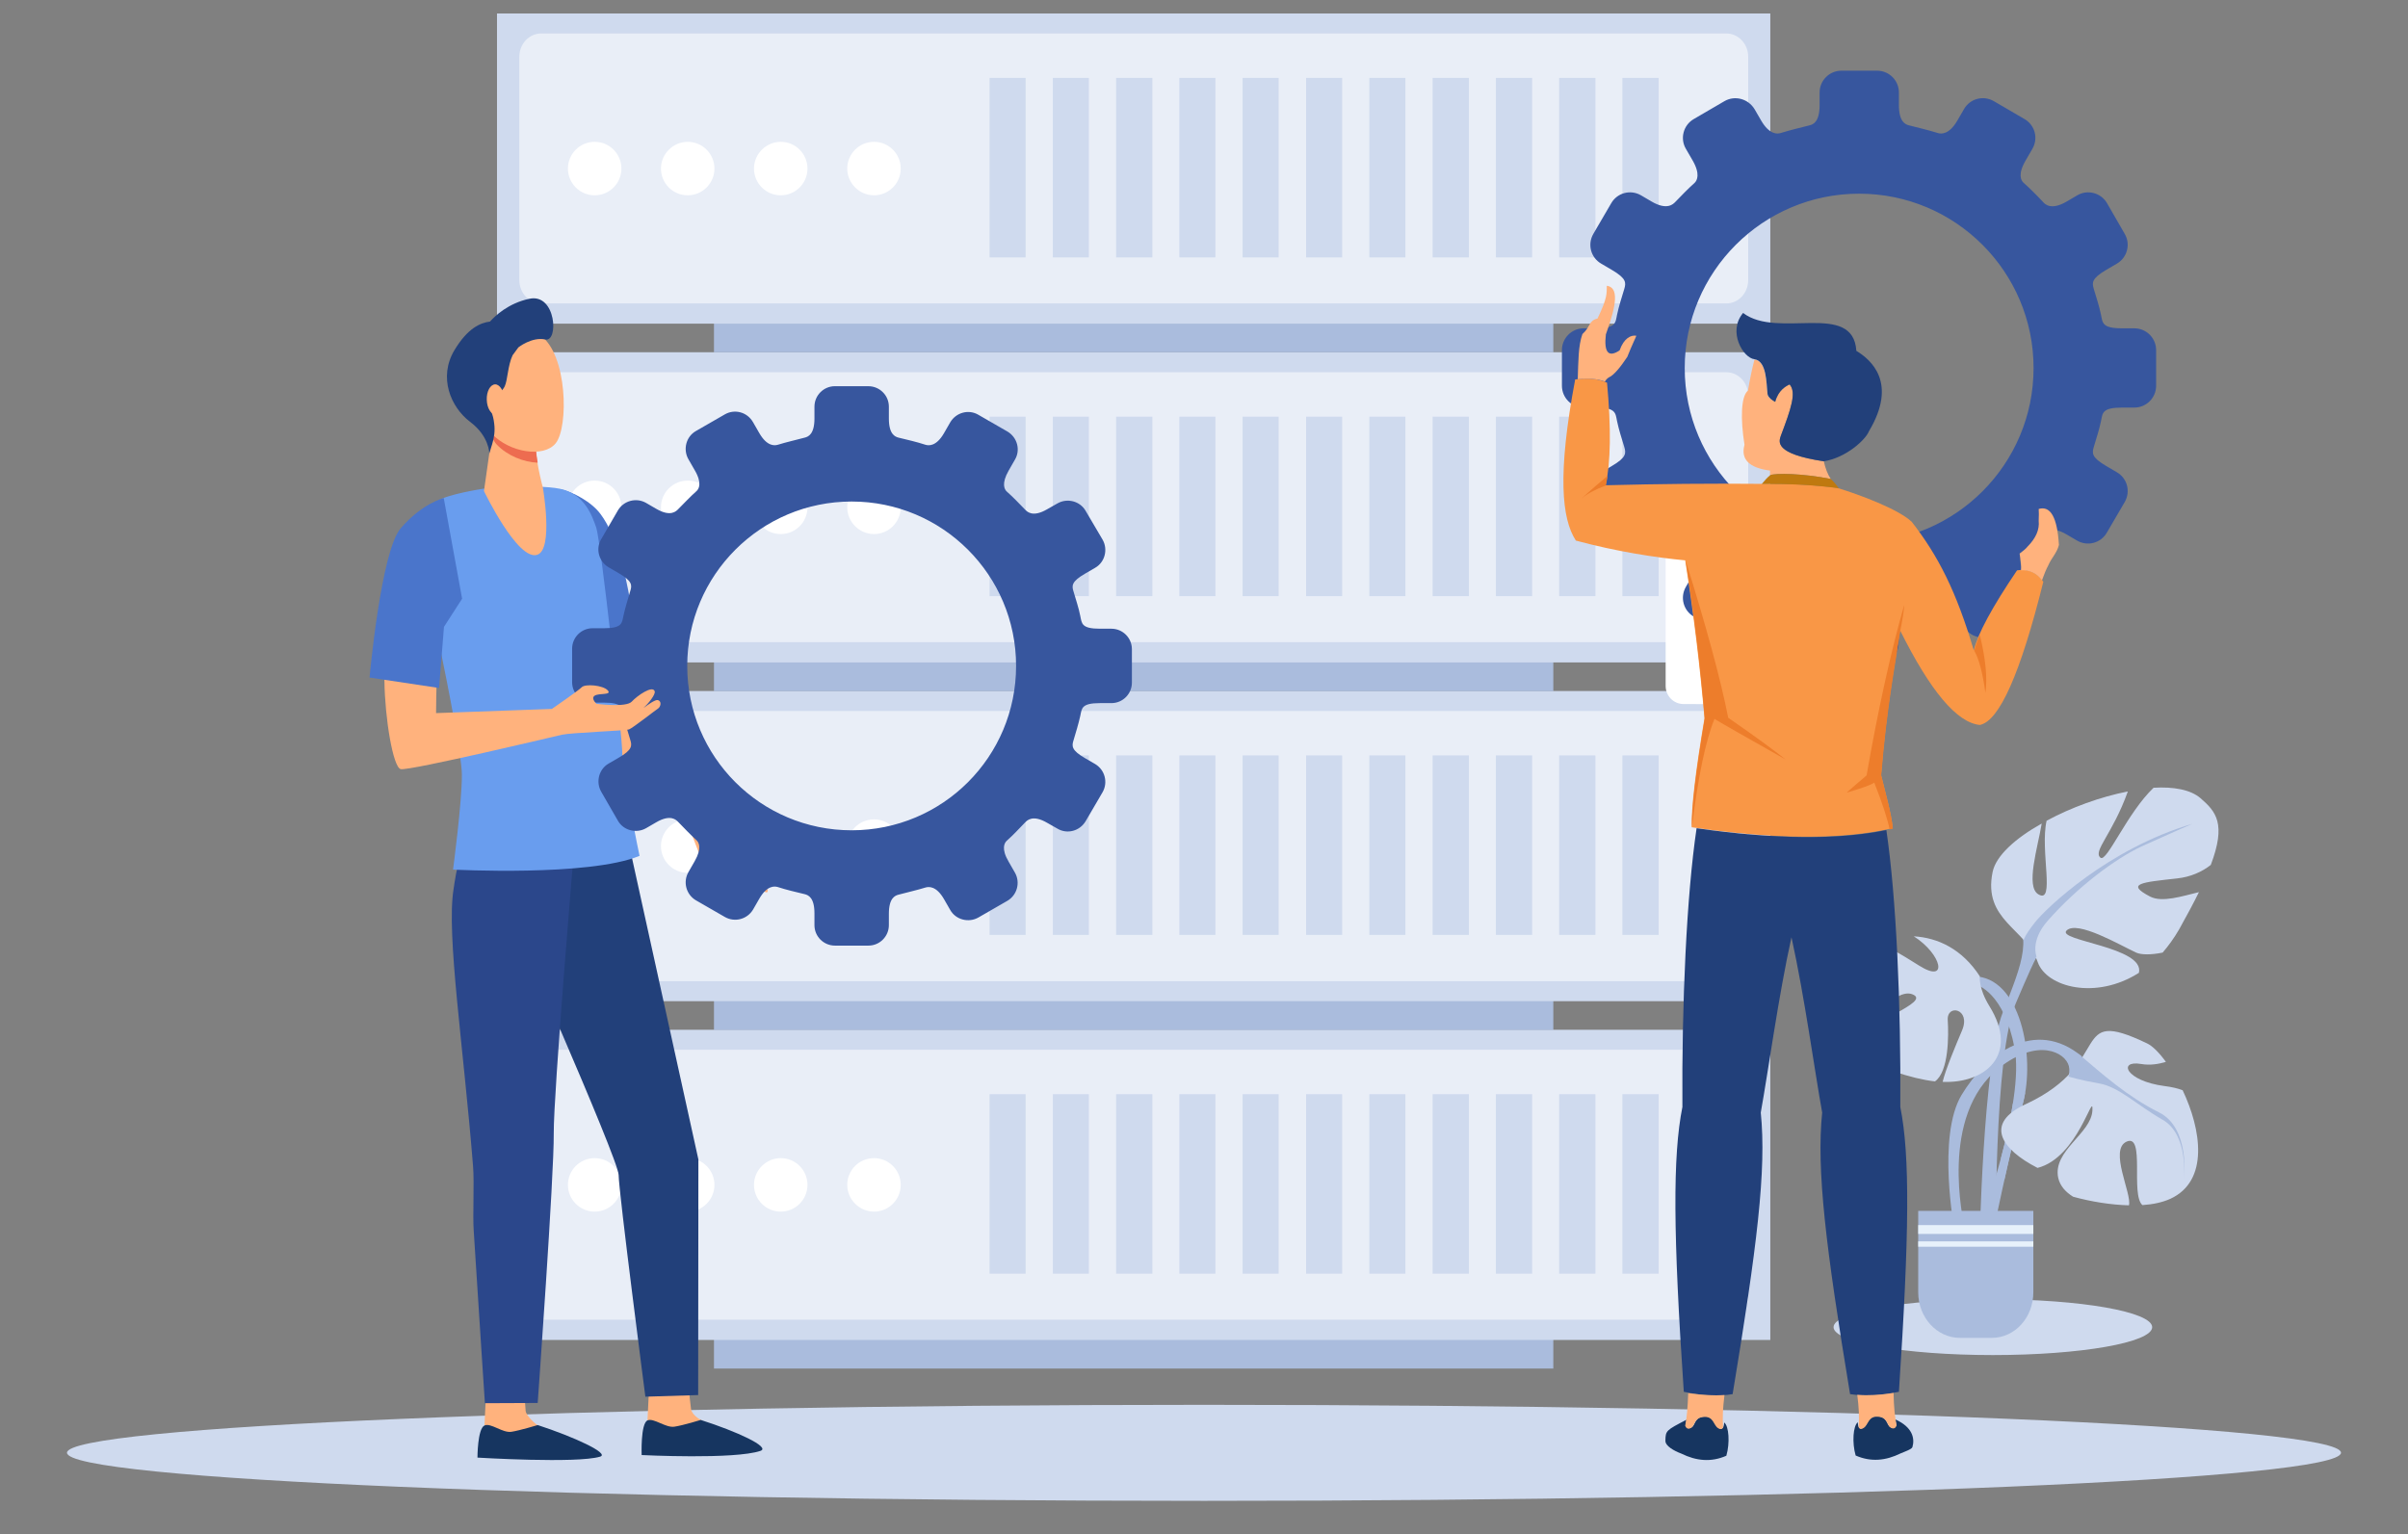 <?xml version="1.0" encoding="utf-8"?>
<!-- Generator: Adobe Illustrator 27.4.0, SVG Export Plug-In . SVG Version: 6.00 Build 0)  -->
<svg version="1.1" id="Layer_2_00000106144284486634603880000015031921838576392096_"
	 xmlns="http://www.w3.org/2000/svg" xmlns:xlink="http://www.w3.org/1999/xlink" x="0px" y="0px" viewBox="0 0 1035.4 659.8"
	 style="enable-background:new 0 0 1035.4 659.8;" xml:space="preserve">
<rect x="0" y="0" width="1035.4" height="659.8" fill="#808080" stroke="none"/>
<style type="text/css">
	.st0{fill-rule:evenodd;clip-rule:evenodd;fill:#CFDAEE;}
	.st1{fill-rule:evenodd;clip-rule:evenodd;fill:#AABCDD;}
	.st2{fill:#E7F1FB;}
	.st3{fill:#AABCDD;}
	.st4{fill:#CFDAEE;}
	.st5{fill-rule:evenodd;clip-rule:evenodd;fill:#E9EEF7;}
	.st6{fill-rule:evenodd;clip-rule:evenodd;fill:#FFFFFF;}
	.st7{fill-rule:evenodd;clip-rule:evenodd;fill:#37569E;}
	.st8{fill-rule:evenodd;clip-rule:evenodd;fill:#FFB27D;}
	.st9{fill-rule:evenodd;clip-rule:evenodd;fill:#163560;}
	.st10{fill-rule:evenodd;clip-rule:evenodd;fill:#22407A;}
	.st11{fill-rule:evenodd;clip-rule:evenodd;fill:#2B478B;}
	.st12{fill-rule:evenodd;clip-rule:evenodd;fill:#4A75CB;}
	.st13{fill-rule:evenodd;clip-rule:evenodd;fill:#699DEE;}
	.st14{fill-rule:evenodd;clip-rule:evenodd;fill:#ED6C50;}
	.st15{fill-rule:evenodd;clip-rule:evenodd;fill:#F99746;}
	.st16{fill-rule:evenodd;clip-rule:evenodd;fill:#BF790F;}
	.st17{fill-rule:evenodd;clip-rule:evenodd;fill:#ED7D2B;}
</style>
<g id="Layer_1-2">
	<path class="st0" d="M517.7,604.2c270,0,488.9,9.2,488.9,20.6c0,11.4-218.9,20.7-488.9,20.7s-488.9-9.2-488.9-20.7
		C28.8,613.5,247.7,604.2,517.7,604.2L517.7,604.2L517.7,604.2z"/>
	<path class="st0" d="M856.9,558.8c37.8,0,68.5,5.4,68.5,12s-30.7,12-68.5,12s-68.5-5.4-68.5-12C788.4,564.2,819,558.8,856.9,558.8
		L856.9,558.8z"/>
	<path class="st1" d="M863.2,390.1c11.6,11.7,6.6,23.4-2,45.2c-8.6,21.8-10.1,102.1-10.1,102.1l7.1-1.1c0,0-1-82.6,8.6-104.9
		c9.6-22.3,13.7-33.5,22.3-26.2C897.6,412.4,863.2,390.1,863.2,390.1L863.2,390.1L863.2,390.1z"/>
	<path class="st0" d="M856.8,375c1.4-6.9,9.8-14.5,21.1-20.8c-1.7,10.3-7,27-1.5,30.4c7.5,4.6,0.7-18.8,3.6-31.6
		c10.5-5.7,23.2-10.3,34.9-12.6c0,0.1,0,0.1,0,0.1c-6.6,18.4-15.2,25.7-11.7,28.4c2.7,2.1,11.4-19.2,22.8-30.1
		c8.6-0.5,15.9,0.8,20.2,4.5c6.7,5.8,11.1,11,4.4,28.7c-3.8,3-8.8,5.2-14.5,5.8c-15.2,1.7-22.3,2.2-11.6,7.8
		c5.2,2.7,13.9-0.2,21-1.9c-2.3,4.7-5.1,9.9-8.5,16c-2.2,3.8-4.6,7.1-7.1,10c-4.9,1-9.2,1-11.4,0c-7.1-3.3-25.3-14-29.9-9.5
		c-4.5,4.4,33.8,7.1,31.1,18.2c-18.5,11.8-39.7,6.2-43.5-4.6C871.1,399.3,852.5,395.8,856.8,375L856.8,375L856.8,375z"/>
	<path class="st1" d="M895.1,454.3c-20.2-16.7-41-1.1-51.7,16.7c-10.6,17.8-3,58-3,58s4.1,0,4.1-1.7s-11.1-47.4,15.2-68.1
		c16.5-12.9,28.4-6.7,29.9-0.6c1.5,6.1-6.6,17.3-6.6,17.3L895.1,454.3L895.1,454.3z"/>
	<path class="st1" d="M848.5,419.9c20.3,0,26.8,34.6,21.3,54.7c-5.6,20.1-13.2,57.5-13.2,57.5l-5.1-5.6c0,0,19.3-52.5,14.7-75.9
		c-4.5-23.4-15.7-27.3-17.7-27.3S848.5,419.9,848.5,419.9L848.5,419.9L848.5,419.9z"/>
	<path class="st1" d="M865.5,474.7c1.4-2.1,3.2-3.8,5.3-4.9c-0.3,1.7-0.6,3.3-1,4.8c-2.5,9.1-5.5,21.9-8,33c-0.2-1.4-0.6-3.6-1.1-7
		c-0.1-0.8-0.2-1.7-0.3-2.6C862.4,490.6,864.3,482.5,865.5,474.7L865.5,474.7L865.5,474.7z"/>
	<path class="st0" d="M871,474.9c38.5-17.8,18.2-42.4,52.1-26.2c2.4,1.1,5.3,4,8.2,8c-3,0.9-6.7,1.6-10.7,0.9
		c-10.1-1.7-6.6,7.3,10.1,9.5c3.2,0.4,5.7,1,7.8,1.8c8,16.8,11.5,39-5.3,46.7c-3.3,1.5-7.4,2.4-12,2.7c-5.2-4.5,1.3-30.9-6.8-27.3
		c-7.7,3.5,2.4,22.6,1,27.4c-7.6-0.2-16-1.5-24-3.7c-3.2-2-5.6-4.6-6.4-8.1c-2.5-11.7,14.2-19,14.7-29c0.5-9.2-6.1,20.3-23.6,24.7
		C860.5,494.3,853,483.2,871,474.9L871,474.9L871,474.9z"/>
	<path class="st0" d="M843.6,443.3c4.1-9.5-6.6-11.7-6.1-4.5c0.4,6.4,0.5,22.1-5.5,26.3c-10.3-1.2-24.4-5.8-35-12.8
		c-0.1-0.9,0-1.9,0.4-2.9c4.5-10,33.9-18.4,24.8-21.8c-7.2-2.7-20,13.1-30.2,21c-6.2-5.2-10.3-11.3-10.3-18.1
		c0-9.3,10.2-19.8,23.4-24.8c5.9,0.7,11.5,4.2,20.1,9.6c12.7,8,9.8-4.9-2.3-12.6c10.4,0.6,20.8,5.5,28.4,17.2c0,0-0.7,5,4.1,12.8
		c13.1,21.1-2,33.4-20.1,32.6C836.6,459.9,840.8,449.9,843.6,443.3L843.6,443.3L843.6,443.3z"/>
	<path class="st1" d="M893.9,453.4c9.9,8.4,20.9,18.3,34.4,25c13.5,6.7,10.8,28.5,10.8,28.5s2-18.9-9.2-25.3
		c-11.2-6.4-18.7-14.1-27.2-15.6c-8.6-1.5-13.3-3-13.3-3s2.7-6,1.1-8.2C888.9,452.6,893.9,453.4,893.9,453.4L893.9,453.4
		L893.9,453.4z"/>
	<path class="st1" d="M942.7,354.3c-36.2,10.7-62.8,36.2-67.7,42.4c-4.9,6.2-4.9,7.9-4.9,7.9l3.8,7.9l1.8-1c0,0-2.9-6.7,4.7-15.4
		c13.2-15,29.3-26.8,40.3-32C931.7,359.1,942.7,354.3,942.7,354.3L942.7,354.3L942.7,354.3z"/>
	<path class="st1" d="M842.7,575.4h13.8c9.9,0,17.8-8.8,17.8-19.6v-35h-49.5v35C824.8,566.6,832.8,575.4,842.7,575.4L842.7,575.4z"
		/>
	<rect x="824.8" y="526.9" class="st2" width="49.5" height="3.8"/>
	<rect x="824.8" y="533.9" class="st2" width="49.5" height="2.3"/>
	<rect x="307" y="442.9" class="st3" width="360.9" height="145.7"/>
	<rect x="213.7" y="442.9" class="st4" width="547.5" height="133.4"/>
	<path class="st5" d="M232.7,451.5h509.6c5.2,0,9.4,4.5,9.4,10v96.1c0,5.5-4.2,10-9.4,10H232.7c-5.2,0-9.4-4.5-9.4-10v-96.1
		C223.3,456,227.5,451.5,232.7,451.5L232.7,451.5L232.7,451.5z"/>
	<path class="st6" d="M255.7,498.1c6.4,0,11.5,5.2,11.5,11.5c0,6.4-5.2,11.5-11.5,11.5c-6.4,0-11.5-5.2-11.5-11.5
		C244.2,503.3,249.3,498.1,255.7,498.1C255.7,498.1,255.7,498.1,255.7,498.1z M375.8,498.1c6.4,0,11.5,5.2,11.5,11.5
		c0,6.4-5.2,11.5-11.5,11.5s-11.5-5.2-11.5-11.5C364.3,503.3,369.4,498.1,375.8,498.1L375.8,498.1z M335.7,498.1
		c6.4,0,11.5,5.2,11.5,11.5c0,6.4-5.2,11.5-11.5,11.5c-6.4,0-11.5-5.2-11.5-11.5C324.2,503.3,329.4,498.1,335.7,498.1L335.7,498.1z
		 M295.7,498.1c6.4,0,11.5,5.2,11.5,11.5c0,6.4-5.2,11.5-11.5,11.5c-6.4,0-11.5-5.2-11.5-11.5C284.2,503.3,289.4,498.1,295.7,498.1
		L295.7,498.1z"/>
	<path class="st0" d="M425.5,470.6H441v77.2h-15.5V470.6z M697.6,470.6h15.6v77.2h-15.6V470.6z M670.4,470.6h15.6v77.2h-15.6V470.6z
		 M643.2,470.6h15.6v77.2h-15.6V470.6z M616,470.6h15.6v77.2H616V470.6z M588.8,470.6h15.5v77.2h-15.5V470.6z M561.6,470.6h15.5
		v77.2h-15.5V470.6L561.6,470.6z M534.3,470.6h15.5v77.2h-15.5V470.6z M507.1,470.6h15.5v77.2h-15.5V470.6z M479.9,470.6h15.6v77.2
		h-15.6V470.6z M452.7,470.6h15.5v77.2h-15.5V470.6z"/>
	<rect x="307" y="297.2" class="st3" width="360.9" height="145.7"/>
	<rect x="213.7" y="297.2" class="st4" width="547.5" height="133.4"/>
	<path class="st5" d="M232.7,305.8h509.6c5.2,0,9.4,4.5,9.4,10V412c0,5.5-4.2,10-9.4,10H232.7c-5.2,0-9.4-4.5-9.4-10v-96.1
		C223.3,310.3,227.5,305.8,232.7,305.8L232.7,305.8z"/>
	<path class="st6" d="M255.7,352.4c6.4,0,11.5,5.2,11.5,11.5s-5.2,11.5-11.5,11.5c-6.4,0-11.5-5.2-11.5-11.5
		S249.3,352.4,255.7,352.4C255.7,352.4,255.7,352.4,255.7,352.4z M375.8,352.4c6.4,0,11.5,5.2,11.5,11.5s-5.2,11.5-11.5,11.5
		s-11.5-5.2-11.5-11.5S369.4,352.4,375.8,352.4L375.8,352.4z M335.7,352.4c6.4,0,11.5,5.2,11.5,11.5s-5.2,11.5-11.5,11.5
		c-6.4,0-11.5-5.2-11.5-11.5S329.4,352.4,335.7,352.4L335.7,352.4z M295.7,352.4c6.4,0,11.5,5.2,11.5,11.5s-5.2,11.5-11.5,11.5
		c-6.4,0-11.5-5.2-11.5-11.5S289.4,352.4,295.7,352.4L295.7,352.4z"/>
	<path class="st0" d="M425.5,324.9H441v77.2h-15.5V324.9z M697.6,324.9h15.6v77.2h-15.6V324.9z M670.4,324.9h15.6v77.2h-15.6V324.9z
		 M643.2,324.9h15.6v77.2h-15.6V324.9z M616,324.9h15.6v77.2H616V324.9z M588.8,324.9h15.5v77.2h-15.5V324.9z M561.6,324.9h15.5
		v77.2h-15.5V324.9L561.6,324.9z M534.3,324.9h15.5v77.2h-15.5V324.9z M507.1,324.9h15.5v77.2h-15.5V324.9z M479.9,324.9h15.6v77.2
		h-15.6V324.9z M452.7,324.9h15.5v77.2h-15.5V324.9z"/>
	<rect x="307" y="151.5" class="st3" width="360.9" height="145.7"/>
	<rect x="213.7" y="151.5" class="st4" width="547.5" height="133.4"/>
	<path class="st5" d="M232.7,160.1h509.6c5.2,0,9.4,4.5,9.4,10v96.1c0,5.5-4.2,10-9.4,10H232.7c-5.2,0-9.4-4.5-9.4-10v-96.1
		C223.3,164.6,227.5,160.1,232.7,160.1L232.7,160.1L232.7,160.1z"/>
	<path class="st6" d="M255.7,206.7c6.4,0,11.5,5.2,11.5,11.5c0,6.4-5.2,11.5-11.5,11.5c-6.4,0-11.5-5.2-11.5-11.5
		C244.2,211.8,249.3,206.7,255.7,206.7L255.7,206.7L255.7,206.7z M375.8,206.7c6.4,0,11.5,5.2,11.5,11.5c0,6.4-5.2,11.5-11.5,11.5
		s-11.5-5.2-11.5-11.5C364.3,211.8,369.4,206.7,375.8,206.7L375.8,206.7L375.8,206.7z M335.7,206.7c6.4,0,11.5,5.2,11.5,11.5
		c0,6.4-5.2,11.5-11.5,11.5c-6.4,0-11.5-5.2-11.5-11.5C324.2,211.8,329.4,206.7,335.7,206.7L335.7,206.7L335.7,206.7z M295.7,206.7
		c6.4,0,11.5,5.2,11.5,11.5c0,6.4-5.2,11.5-11.5,11.5c-6.4,0-11.5-5.2-11.5-11.5C284.2,211.8,289.4,206.7,295.7,206.7L295.7,206.7
		L295.7,206.7z"/>
	<path class="st0" d="M425.5,179.2H441v77.2h-15.5V179.2z M697.6,179.2h15.6v77.2h-15.6V179.2z M670.4,179.2h15.6v77.2h-15.6V179.2z
		 M643.2,179.2h15.6v77.2h-15.6V179.2z M616,179.2h15.6v77.2H616V179.2z M588.8,179.2h15.5v77.2h-15.5V179.2z M561.6,179.2h15.5
		v77.2h-15.5V179.2L561.6,179.2z M534.3,179.2h15.5v77.2h-15.5V179.2z M507.1,179.2h15.5v77.2h-15.5V179.2z M479.9,179.2h15.6v77.2
		h-15.6V179.2z M452.7,179.2h15.5v77.2h-15.5V179.2z"/>
	<rect x="307" y="5.8" class="st3" width="360.9" height="145.7"/>
	<rect x="213.7" y="5.8" class="st4" width="547.5" height="133.4"/>
	<path class="st5" d="M232.7,14.4h509.6c5.2,0,9.4,4.5,9.4,10v96.1c0,5.5-4.2,10-9.4,10H232.7c-5.2,0-9.4-4.5-9.4-10V24.4
		C223.3,18.9,227.5,14.4,232.7,14.4L232.7,14.4L232.7,14.4z"/>
	<path class="st6" d="M255.7,61c6.4,0,11.5,5.2,11.5,11.5c0,6.4-5.2,11.5-11.5,11.5c-6.4,0-11.5-5.2-11.5-11.5S249.3,61,255.7,61
		C255.7,61,255.7,61,255.7,61z M375.8,61c6.4,0,11.5,5.2,11.5,11.5c0,6.4-5.2,11.5-11.5,11.5s-11.5-5.2-11.5-11.5S369.4,61,375.8,61
		L375.8,61z M335.7,61c6.4,0,11.5,5.2,11.5,11.5c0,6.4-5.2,11.5-11.5,11.5c-6.4,0-11.5-5.2-11.5-11.5S329.4,61,335.7,61L335.7,61z
		 M295.7,61c6.4,0,11.5,5.2,11.5,11.5c0,6.4-5.2,11.5-11.5,11.5c-6.4,0-11.5-5.2-11.5-11.5S289.4,61,295.7,61L295.7,61z"/>
	<path class="st0" d="M425.5,33.5H441v77.2h-15.5V33.5z M697.6,33.5h15.6v77.2h-15.6V33.5z M670.4,33.5h15.6v77.2h-15.6V33.5z
		 M643.2,33.5h15.6v77.2h-15.6V33.5z M616,33.5h15.6v77.2H616V33.5z M588.8,33.5h15.5v77.2h-15.5V33.5z M561.6,33.5h15.5v77.2h-15.5
		V33.5L561.6,33.5z M534.3,33.5h15.5v77.2h-15.5V33.5z M507.1,33.5h15.5v77.2h-15.5V33.5z M479.9,33.5h15.6v77.2h-15.6V33.5z
		 M452.7,33.5h15.5v77.2h-15.5V33.5z"/>
	<path class="st6" d="M723.9,230.9l56.4,0.2c4.3,0,7.7,3.5,7.7,7.8v56.4c0,4.3-3.5,7.7-7.7,7.7l-56.4-0.2c-4.3,0-7.7-3.5-7.7-7.8
		v-56.4C716.2,234.4,719.7,230.9,723.9,230.9L723.9,230.9z"/>
	<path class="st7" d="M741.5,43.5l-13.2,7.7c-4.5,2.6-6,8.4-3.4,12.8l2.9,5c3.4,5.9,1.9,8.6,0.9,9.6c-2.9,2.6-5.7,5.5-8.4,8.3
		c-0.8,0.8-3.4,3.7-10.1-0.2l-4.6-2.7c-4.5-2.6-10.2-1.1-12.8,3.4l-7.7,13.2c-2.6,4.5-1.1,10.2,3.4,12.8l4.6,2.7
		c6.3,3.7,6.1,5.5,5.3,8.2c-1.1,3.7-2.3,7.3-3.1,11.1c-0.7,3.4-0.4,5.8-9,5.8h-5.3c-5.2,0-9.4,4.2-9.4,9.4v15.3
		c0,5.2,4.2,9.4,9.4,9.4h5.3c8.6,0,8.3,2.4,9,5.8c0.8,3.8,2,7.5,3.1,11.1c0.8,2.7,1,4.5-5.3,8.2l-4.6,2.7c-4.5,2.6-6,8.4-3.4,12.8
		l7.7,13.2c2.6,4.5,8.4,6,12.8,3.4l4.6-2.7c6.7-3.9,9.3-1.1,10.1-0.2c2.7,2.9,5.5,5.7,8.4,8.3c1.1,0.9,2.6,3.6-0.9,9.5l-2.9,5
		c-2.6,4.5-1.1,10.2,3.4,12.8l13.2,7.7c4.5,2.6,10.2,1.1,12.8-3.4l2.9-5c3.5-6,6.9-5.8,8.4-5.3c4.2,1.3,8.1,2.2,12.4,3.3
		c1.6,0.4,4.3,1.6,4.3,8.7v5.4c0,5.2,4.2,9.4,9.4,9.4h15.3c5.2,0,9.4-4.2,9.4-9.4v-5.4c0-7.2,2.7-8.3,4.3-8.7
		c4.3-1.1,8.2-2,12.4-3.3c1.5-0.5,4.9-0.7,8.4,5.3l2.9,5c2.6,4.5,8.4,6,12.8,3.4l13.2-7.7c4.5-2.6,6-8.4,3.4-12.8l-2.9-5
		c-3.5-5.9-2-8.6-0.9-9.5c2.9-2.6,5.7-5.5,8.4-8.3c0.8-0.8,3.4-3.7,10.1,0.2l4.6,2.7c4.5,2.6,10.2,1.1,12.8-3.4l7.7-13.2
		c2.6-4.5,1.1-10.2-3.4-12.8l-4.6-2.7c-6.3-3.7-6.1-5.5-5.3-8.2c1.1-3.7,2.3-7.3,3.1-11.1c0.7-3.4,0.4-5.8,9-5.8h5.3
		c5.2,0,9.4-4.2,9.4-9.4v-15.3c0-5.2-4.2-9.4-9.4-9.4h-5.3c-8.6,0-8.3-2.4-9-5.8c-0.8-3.8-2-7.5-3.1-11.1c-0.8-2.7-1-4.5,5.3-8.2
		l4.6-2.7c4.5-2.6,6-8.4,3.4-12.8L906,87.4c-2.6-4.5-8.4-6-12.8-3.4l-4.6,2.7c-6.7,3.9-9.3,1.1-10.1,0.2c-2.7-2.9-5.5-5.7-8.4-8.3
		c-1.1-1-2.6-3.6,0.9-9.6l2.9-5c2.6-4.5,1.1-10.2-3.4-12.8l-13.2-7.7c-4.5-2.6-10.2-1.1-12.8,3.4l-2.9,5c-3.5,6-6.9,5.8-8.4,5.3
		c-4.2-1.3-8.1-2.2-12.4-3.3c-1.6-0.4-4.3-1.6-4.3-8.7v-5.4c0-5.2-4.2-9.4-9.4-9.4h-15.3c-5.2,0-9.4,4.2-9.4,9.4v5.4
		c0,7.2-2.7,8.3-4.3,8.7c-4.3,1.1-8.2,2-12.4,3.3c-1.5,0.5-4.9,0.7-8.4-5.3l-2.9-5C751.7,42.5,746,40.9,741.5,43.5
		C741.5,43.5,741.5,43.5,741.5,43.5z M799.4,83.3c41.4,0,75,33.6,75,75s-33.6,75-75,75s-75-33.6-75-75S758,83.3,799.4,83.3
		L799.4,83.3L799.4,83.3z"/>
	<path class="st8" d="M320.3,354.1c-7.7-2.2-7.9-0.8-8.9-1.1c-1.2-0.4-10.6-12.8-10.6-12.8s-28.1-36.7-29.5-38.7l-9.2-47.7l-26.3,0
		c0,0,11.5,51.5,12.6,54.1c1.1,2.6,45.5,47.2,49.2,51.3c0,0,2.5,6.7,4.2,10.8c1.7,4.1,5.3,7.1,5.9,8.2c0.1,0.2,2.6,3.6,6.8,6.9
		c3.7,2.9,1.7-1.6,1.7-1.6s-5.7-6.6-5.1-7c0.5-0.3,3.4,3.5,7.4,6.6c1,0.8,2.1,1.6,3,2.4c2.5,1.9,4.6,0.9,2.3-1.6
		c-0.8-0.9-2.1-2.3-3.3-3.1c-1.2-0.9-2-2.2-2.8-3.1c-1.8-1.9-3.1-3.2-2.9-3.3c0.2,0,0.1-0.7,1.2,0.2c1.4,1,3.7,3.8,5.8,5.1
		c1.2,0.8,3.6,2.5,3.6,2.5s4.2,1.8,4.4,1.6c1.2-1.2-1.2-3.3-3-4.1c-0.8-1.1-3.4-2.8-3.4-2.8s-4.3-4.7-3.6-5.4
		c0.3-0.3,3.4,2.3,6.8,4.3c3.2,1.9,6.8,3.2,7.3,2.6c0.9-1-2.4-3.5-2.4-3.5s-2.4-1.6-3.2-2.2c-0.9-0.7-3.3-3-3.3-3s-8.1-8.4-7.4-9
		c0.8-0.6,3.2-1.4,3.9-1.1c0.7,0.3,1.6,1.6,2.3,2c0.7,0.4,2,0.2,2.5-0.7c0.6-0.8-2.1-3.8-2.1-3.8S322.5,354.7,320.3,354.1
		L320.3,354.1L320.3,354.1z"/>
	<path class="st8" d="M279.2,594.5l-0.8,16.5c-0.3,2.1-1.6,7.3-1.6,9.2c0.1,7.2,31.8-6.4,24.6-9.5c-0.7-0.3-4.1-2.4-4.3-4.9
		c-0.4-3.7-1.3-11.3-1.3-11.3L279.2,594.5L279.2,594.5z"/>
	<path class="st9" d="M301.3,610.7c0,0-7.4,2.3-11.3,2.9c-3.8,0.6-8.9-3.9-11.6-2.7c-3,1.4-2.5,14.9-2.5,14.9s39.9,2,51.1-1.8
		C331.5,622.4,316.7,615.6,301.3,610.7L301.3,610.7L301.3,610.7z"/>
	<path class="st8" d="M209.1,596.8l-0.8,16.6c-0.3,2.1-1.6,7.3-1.6,9.2c0.1,7.2,31.8-6.4,24.6-9.5c-0.6-0.3-5.1-4-5.3-6.4
		c-0.4-3.8-0.3-9.7-0.3-9.7L209.1,596.8L209.1,596.8z"/>
	<path class="st9" d="M231.2,612.9c0,0-7.5,2.3-11.3,2.9c-3.8,0.6-8.9-4-11.6-2.7c-3,1.4-3,13.8-3,13.8s42.7,2.6,52.7-0.4
		C262.5,625.2,246.6,617.9,231.2,612.9L231.2,612.9L231.2,612.9z"/>
	<path class="st10" d="M257.1,358.1l13.5,5.7l29.7,134.9L300.2,600l-22.7,0.7c0,0-11.5-88.5-11.5-95.4
		c-0.1-6.9-50.1-119.8-50.1-119.8L257.1,358.1L257.1,358.1z"/>
	<path class="st11" d="M246.8,365.7c0,0-8.8,104.2-8.7,121.8c0.2,17.6-6.9,115.9-6.9,115.9l-22.7,0.1c0,0-2-29.9-4.8-74
		c-0.5-6.9,0.3-20.8-0.3-28c-4.1-51.3-11.5-99.6-8.4-118.9c0.5-3.1,1.4-11.2,3.4-13.2C213.1,353.9,246.8,365.6,246.8,365.7
		L246.8,365.7L246.8,365.7z"/>
	<path class="st12" d="M273.7,283.2l-27.6-1.6c0,0-1.6-24.6-1.7-36.3c-0.2-14.2-4.7-35.2-3-34.8c4.8,1.1,13,5.3,16.9,10.7
		C271.7,239.3,273.7,283.2,273.7,283.2L273.7,283.2L273.7,283.2z"/>
	<path class="st13" d="M207.7,210.2c0,0-15.7,2.4-19.8,5.4c-4.6,3.4-9.7,11.2-9.7,11.2s20.2,90.9,20.4,106.2c0.1,11.8-3.8,41-3.8,41
		s58.3,3.1,80.2-5.9c0,0-7.3-34.5-7.4-43.7c-0.1-9.1-9.3-91.7-11.2-97.4c-1.8-5.2-5-14.6-15.7-16.8
		C230.1,208.1,207.7,210.3,207.7,210.2L207.7,210.2L207.7,210.2z"/>
	<path class="st8" d="M211.7,185.7l-3.6,25.5c0,0,14.5,30.2,22.9,27.4c7.1-2.3,2.4-29,2.4-29s-4-14.4-2.9-21.6
		C231.7,180.8,211.7,185.7,211.7,185.7L211.7,185.7L211.7,185.7z"/>
	<path class="st14" d="M230.6,188c1.1-7.2-18.8-2.3-18.8-2.3l-0.3,2.1c0.6,1.4,1.3,2.6,2.2,3.5c4.5,4.7,11.5,7.5,17.5,7.7
		C230.5,195.1,230.1,190.9,230.6,188L230.6,188L230.6,188z"/>
	<path class="st8" d="M208.1,149.7c-0.6-0.2-4.2,29,3.4,36.9c7.6,8,22.2,10.4,27.4,4.1c5.7-7,5.1-38.4-6.6-46.5
		C220.5,136.1,208.1,149.8,208.1,149.7L208.1,149.7L208.1,149.7z"/>
	<path class="st10" d="M227.6,128.5c-9,1.9-14.8,7.4-16.9,9.8c-4.1,0.5-9.6,2.8-15.3,12.3c-7,11.7-1.6,24.5,6.7,30.8
		c8.3,6.2,8.3,13.6,8.3,13.6l1.2-3.9c0.9-2.9,1.3-5.9,0.9-8.9c-0.2-1.8-0.6-3.8-1.4-5.4c-2-4.2,4.2-7.1,5.9-10.6
		c1.3-2.7,1.3-8.9,3.4-13.4l2.5-3.4c0,0,5.8-4.6,11.5-3.4C240.3,147.4,239.2,126,227.6,128.5L227.6,128.5L227.6,128.5z"/>
	<path class="st8" d="M216.8,171.7c0.1,3.5-1.5,6.5-3.6,6.6c-2.1,0-3.8-2.8-3.9-6.4c-0.1-3.6,1.5-6.5,3.6-6.6
		C214.9,165.3,216.7,168.1,216.8,171.7L216.8,171.7L216.8,171.7z"/>
	<path class="st15" d="M822,224.4c-5.9-5.5-22.3-11.6-32.1-14.6c-10.2-1.3-21.4-1.9-33.5-1.7c-20.5-0.2-42.5,0-66,0.6
		c2.2-9.9,2.4-24.6,0.6-44.1c-3.7-1.7-8.2-2.2-13.7-1.4c-7.7,40.9-5.8,59.9,0.3,69.3c17.4,4.7,34.2,7.3,47,8.5
		c3.7,23.5,6.4,46.1,8.3,67.9c-3.9,23-5.7,38.6-5.5,46.9c35.9,5.3,64.7,5.4,86.4,0.4c-0.6-6.6-3.3-15.8-5-22.9
		c2.4-29.5,6.1-48.6,8.2-62.2c13,26.1,24.4,39.7,34.3,40.7c8.4-1.7,17.5-22.2,27.3-61.6c-2.8-4-6.6-5.7-11.3-4.9
		c-10.7,15.8-16.9,27.3-18.6,34.4C841.2,254.4,833.5,239.2,822,224.4L822,224.4L822,224.4z"/>
	<path class="st8" d="M761.1,204.4c2.2-1,14.2-0.8,26.1,1.6c-1.3-1.9-2.3-4.5-3-7.6c-21.4-3.2-19.3-8.5-18.5-10.9
		c4.3-11.5,6.9-18.7,3.8-22.1c-1.6,0.7-4.9,2.5-6.2,7.5c-1.3-0.8-3.1-1.9-3.3-3.4c-0.5-4.6-0.3-14.1-5.6-14.9
		c-1.1,4.2-2,8.6-2.8,13.4c-3,2.4-3.3,12-1.5,23.3c-1.7,6.2,1.9,9.9,11,11.1L761.1,204.4L761.1,204.4z"/>
	<path class="st10" d="M765.7,187.5c-0.8,2.4-2.9,7.7,18.5,10.9c9.6-1.5,18-9.3,19.4-12.9c12.5-20.9,0.9-30.8-5.4-34.6
		c-1.4-21.6-33.8-4.9-48.7-16.3c-6.8,8.1,0.1,19.4,4.9,19.9c5.3,0.8,5.1,10.3,5.6,14.9c0.2,1.5,1.9,2.6,3.3,3.4
		c1.3-5,4.7-6.8,6.2-7.5C772.6,168.8,770,176.1,765.7,187.5L765.7,187.5L765.7,187.5z"/>
	<path class="st16" d="M787.2,206c1.2,1.1,2.4,2.5,3.5,4.1l-0.7-0.2c-9.9-1.3-20.8-1.9-32.5-1.7c1.2-1.5,2.5-2.9,3.6-3.8
		C763.3,203.4,775.2,203.6,787.2,206L787.2,206L787.2,206z"/>
	<path class="st8" d="M678.4,163.1c0.3-8.1,0.2-14.2,2-19.4c3.6-3.2,2.6-5.8,6.5-6.7c4.4-9.2,3.9-10.7,4-14.1
		c5.1,0.7,4.4,7.8-0.4,20.9c-0.9,7.8,1.1,10.1,5.9,6.9c1.9-5.4,5-6.7,7.2-6.3c-0.2,0.7-1.8,3.8-3.9,9.1c-2.9,4.4-5.9,8-7.9,8.8
		c-0.8,0.5-1.3,1.1-1.7,1.8C686.8,162.9,682.9,162.6,678.4,163.1L678.4,163.1L678.4,163.1z"/>
	<path class="st8" d="M869,245.3c0.2-2.4-0.2-4.5-0.6-7.2c1.7-1.3,2.8-2.2,3.3-2.9c3.7-3.7,5.3-7.4,4.9-11.2c0.1-2.2,0.1-3.9,0-5.1
		c5.1-1.5,8,3.6,8.7,15.5c-0.9,3.5-3.3,5.7-4.5,8.6c-1,1.9-1.8,3.8-2.8,6.6C875.7,246.5,872.7,245.1,869,245.3L869,245.3L869,245.3z
		"/>
	<path class="st10" d="M811.1,357c4.3,29.1,6.3,74.9,6,119.1c4.2,21,3.9,54.5-0.6,122.5c-8.1,1.6-15.1,1.9-21,1
		c-10.5-63.5-14.5-96.5-12-121.1c-3.2-17.7-7.6-50.1-13.2-75.4c-5.6,25.3-10,57.7-13.2,75.4c2.5,24.6-1.6,57.7-12.1,121.1
		c-5.9,1-12.9,0.7-21-1c-4.6-68-4.8-101.5-0.6-122.5c-0.3-44.6,1.8-90.8,6.1-119.9C762.9,361,790.1,361.3,811.1,357L811.1,357
		L811.1,357z"/>
	<path class="st9" d="M741.4,611.8c2,1.6,2.5,8.8,0.9,14.3c-6.6,2.9-13,2.2-19.3-0.9c-3.2-1.2-7-3.3-6.9-5.6c0.1-4.3,0.2-4.4,9.1-9
		c-0.1,0.9-0.3,1.7-0.4,2.4c0.4,1,1.2,1.8,2.7,0.8c1.6-1.1,1.1-4.5,5.7-4.6c3.8-0.1,3.9,3.6,5.7,4.8
		C740.8,615.5,741.3,613.4,741.4,611.8L741.4,611.8L741.4,611.8z"/>
	<path class="st9" d="M798.8,611.7c-2,1.6-2.5,8.8-0.9,14.3c6.6,2.9,13,2.2,19.3-0.9c1-0.5,4.8-1.7,5.1-2.7
		c1.1-3.7,0.1-8.6-7.3-11.9c0.1,0.9,0.3,1.7,0.4,2.4c-0.4,1-1.2,1.8-2.7,0.8c-1.6-1.1-1.1-4.5-5.7-4.6c-3.8-0.1-3.9,3.6-5.7,4.8
		C799.3,615.5,798.9,613.4,798.8,611.7L798.8,611.7L798.8,611.7z"/>
	<path class="st8" d="M741.5,600c-0.7,5.4-0.9,10-0.6,13.9c-0.4,0.7-1,1.1-2.2,0.3c-1.9-1.2-1.9-4.9-5.7-4.8
		c-4.6,0.1-4.1,3.5-5.7,4.6c-1.5,1-2.3,0.2-2.7-0.8c0.7-3.3,1.1-8,1.3-14C731.8,600,736.9,600.3,741.5,600L741.5,600L741.5,600z"/>
	<path class="st8" d="M798.6,599.9c0.7,5.4,0.9,10,0.6,13.9c0.4,0.7,1,1.1,2.2,0.3c1.9-1.2,1.9-4.9,5.7-4.8c4.6,0.1,4.1,3.5,5.7,4.6
		c1.5,1,2.3,0.2,2.7-0.8c-0.7-3.3-1.2-8-1.3-14C808.4,600,803.2,600.3,798.6,599.9L798.6,599.9L798.6,599.9z"/>
	<path class="st17" d="M724.8,241.1c9.1,29.1,15.2,51.7,18.3,67.6c11.7,8.1,19.9,14.1,24.6,17.9c-16.5-9.3-26.7-15.1-30.5-17.4
		c-3.9,9.6-7.1,25.2-9.7,46.7c-0.2-8.3,1.7-23.9,5.5-46.9C731.2,287.2,728.5,264.6,724.8,241.1L724.8,241.1L724.8,241.1z M853.7,298
		c-1.2-8.7-2.8-14.7-4.8-18.1c0.5-1.9,1.2-4.2,2.4-6.8C853.8,283.4,854.6,291.7,853.7,298L853.7,298L853.7,298z M690.5,208.8
		c-4.6,1.7-8.1,3.6-10.6,5.7c4.2-3.8,8-7.1,11.3-9.8C691,206.1,690.8,207.5,690.5,208.8L690.5,208.8L690.5,208.8z M818.8,260.1
		c-0.1,2.3-0.7,6.1-1.7,11.2c-2,13.6-5.8,32.7-8.2,62.2c1.7,7.1,4.4,16.3,5,22.9c-0.5,0.1-0.9,0.2-1.4,0.3c-1-4.8-3.2-11.5-6.6-20.1
		c-1.4,1-5.4,2.4-11.9,4.3c2.9-2.5,5.7-5,8.6-7.4C807.6,304.9,813,280.4,818.8,260.1L818.8,260.1L818.8,260.1z"/>
	<path class="st7" d="M311.7,178.2l-12.5,7.2c-4.2,2.4-5.6,7.9-3.2,12.1l2.7,4.7c3.3,5.6,1.8,8.1,0.8,9c-2.8,2.5-5.3,5.2-7.9,7.8
		c-0.8,0.8-3.2,3.5-9.5-0.2l-4.3-2.5c-4.2-2.4-9.6-1-12.1,3.2l-7.2,12.4c-2.5,4.2-1,9.6,3.2,12.1l4.3,2.5c5.9,3.4,5.8,5.2,5,7.7
		c-1,3.4-2.1,6.9-2.9,10.5c-0.7,3.2-0.4,5.5-8.4,5.5h-4.9c-4.9,0-8.8,4-8.8,8.8v14.4c0,4.9,4,8.8,8.8,8.8h4.9c8.1,0,7.8,2.3,8.4,5.5
		c0.7,3.6,1.9,7,2.9,10.5c0.8,2.5,0.9,4.3-5,7.7l-4.3,2.5c-4.2,2.4-5.6,7.9-3.2,12.1l7.2,12.5c2.4,4.2,7.9,5.6,12.1,3.2l4.3-2.5
		c6.3-3.7,8.7-1,9.5-0.2c2.6,2.7,5.2,5.4,7.9,7.9c1,0.9,2.4,3.4-0.8,9l-2.7,4.7c-2.4,4.2-1,9.6,3.2,12.1l12.5,7.2
		c4.2,2.4,9.6,1,12.1-3.2l2.7-4.7c3.3-5.7,6.5-5.4,7.9-5c4,1.3,7.6,2.1,11.7,3.1c1.5,0.4,4.1,1.5,4.1,8.2v5.1c0,4.9,4,8.8,8.8,8.8
		h14.4c4.9,0,8.8-4,8.8-8.8V393c0-6.7,2.6-7.8,4.1-8.2c4.1-1.1,7.8-1.9,11.7-3.1c1.4-0.4,4.6-0.7,7.9,5l2.7,4.7
		c2.4,4.2,7.9,5.6,12.1,3.2l12.5-7.2c4.2-2.5,5.6-7.9,3.2-12.1l-2.7-4.7c-3.3-5.6-1.8-8.1-0.8-9c2.8-2.5,5.3-5.2,7.9-7.9
		c0.8-0.8,3.2-3.5,9.5,0.2l4.4,2.5c4.2,2.5,9.6,1,12.1-3.2l7.3-12.5c2.4-4.2,1-9.6-3.2-12.1l-4.3-2.5c-5.9-3.4-5.8-5.2-5-7.7
		c1-3.4,2.1-6.9,2.9-10.5c0.7-3.2,0.4-5.5,8.5-5.5h4.9c4.9,0,8.8-4,8.8-8.8v-14.4c0-4.9-4-8.8-8.8-8.8h-4.9c-8.1,0-7.8-2.3-8.5-5.5
		c-0.7-3.6-1.9-7-2.9-10.5c-0.8-2.5-0.9-4.3,5-7.7l4.3-2.5c4.2-2.4,5.6-7.9,3.2-12.1l-7.3-12.4c-2.4-4.2-7.9-5.6-12.1-3.2l-4.4,2.5
		c-6.3,3.7-8.7,1-9.5,0.2c-2.6-2.7-5.2-5.4-7.9-7.8c-1-0.9-2.4-3.4,0.8-9l2.7-4.7c2.5-4.2,1-9.6-3.2-12.1l-12.5-7.2
		c-4.2-2.5-9.6-1-12.1,3.2l-2.7,4.7c-3.3,5.7-6.5,5.4-7.9,5c-4-1.3-7.6-2.1-11.7-3.1c-1.5-0.4-4.1-1.5-4.1-8.2v-5.1
		c0-4.9-4-8.8-8.8-8.8H359c-4.9,0-8.8,4-8.8,8.8v5.1c0,6.7-2.6,7.8-4.1,8.2c-4.1,1.1-7.8,1.9-11.7,3.1c-1.4,0.4-4.6,0.7-7.9-5
		l-2.7-4.7C321.3,177.2,315.9,175.8,311.7,178.2L311.7,178.2L311.7,178.2z M366.2,215.7c39,0,70.7,31.6,70.7,70.7
		s-31.6,70.7-70.7,70.7s-70.7-31.6-70.7-70.7S327.2,215.7,366.2,215.7L366.2,215.7L366.2,215.7z"/>
	<path class="st8" d="M184,222.2c5.3-0.2,10.3,34.6,7,38.1c-3.3,3.5-3.5,46.4-3.5,46.4l49.8-1.8v0c1-0.7,11.3-7.8,12.8-9.3
		c1.5-1.6,9.2-0.9,11.2,1.3c2,2.2-3.8,1.1-5.6,2.3c-1.8,1.2,0.8,3.5,0.8,3.5s12.6,1.7,15.1-0.9c2.4-2.6,9-7.2,9.9-4.5
		c0.5,1.4-2.9,5.5-4.8,7.2c2.4-1.8,5.2-3.7,6.2-3.4c1.8,0.6,1.1,2.9,0.1,3.6c-1,0.6-10.9,8.4-12.5,9c-1.5,0.6-24.8,1.4-28.9,2.3
		c0,0-65.5,15.6-69.3,14.8c-3.3-0.8-6.8-21.8-7-37.9C165.2,276.6,167.5,222.8,184,222.2L184,222.2L184,222.2z"/>
	<path class="st12" d="M190.8,214.2c0,0-9.2,2.2-18.5,13c-8.5,9.8-13.4,64.2-13.4,64.2l29.9,4.5l2.1-26.3l7.8-12.1L190.8,214.2
		L190.8,214.2z"/>
</g>
</svg>
